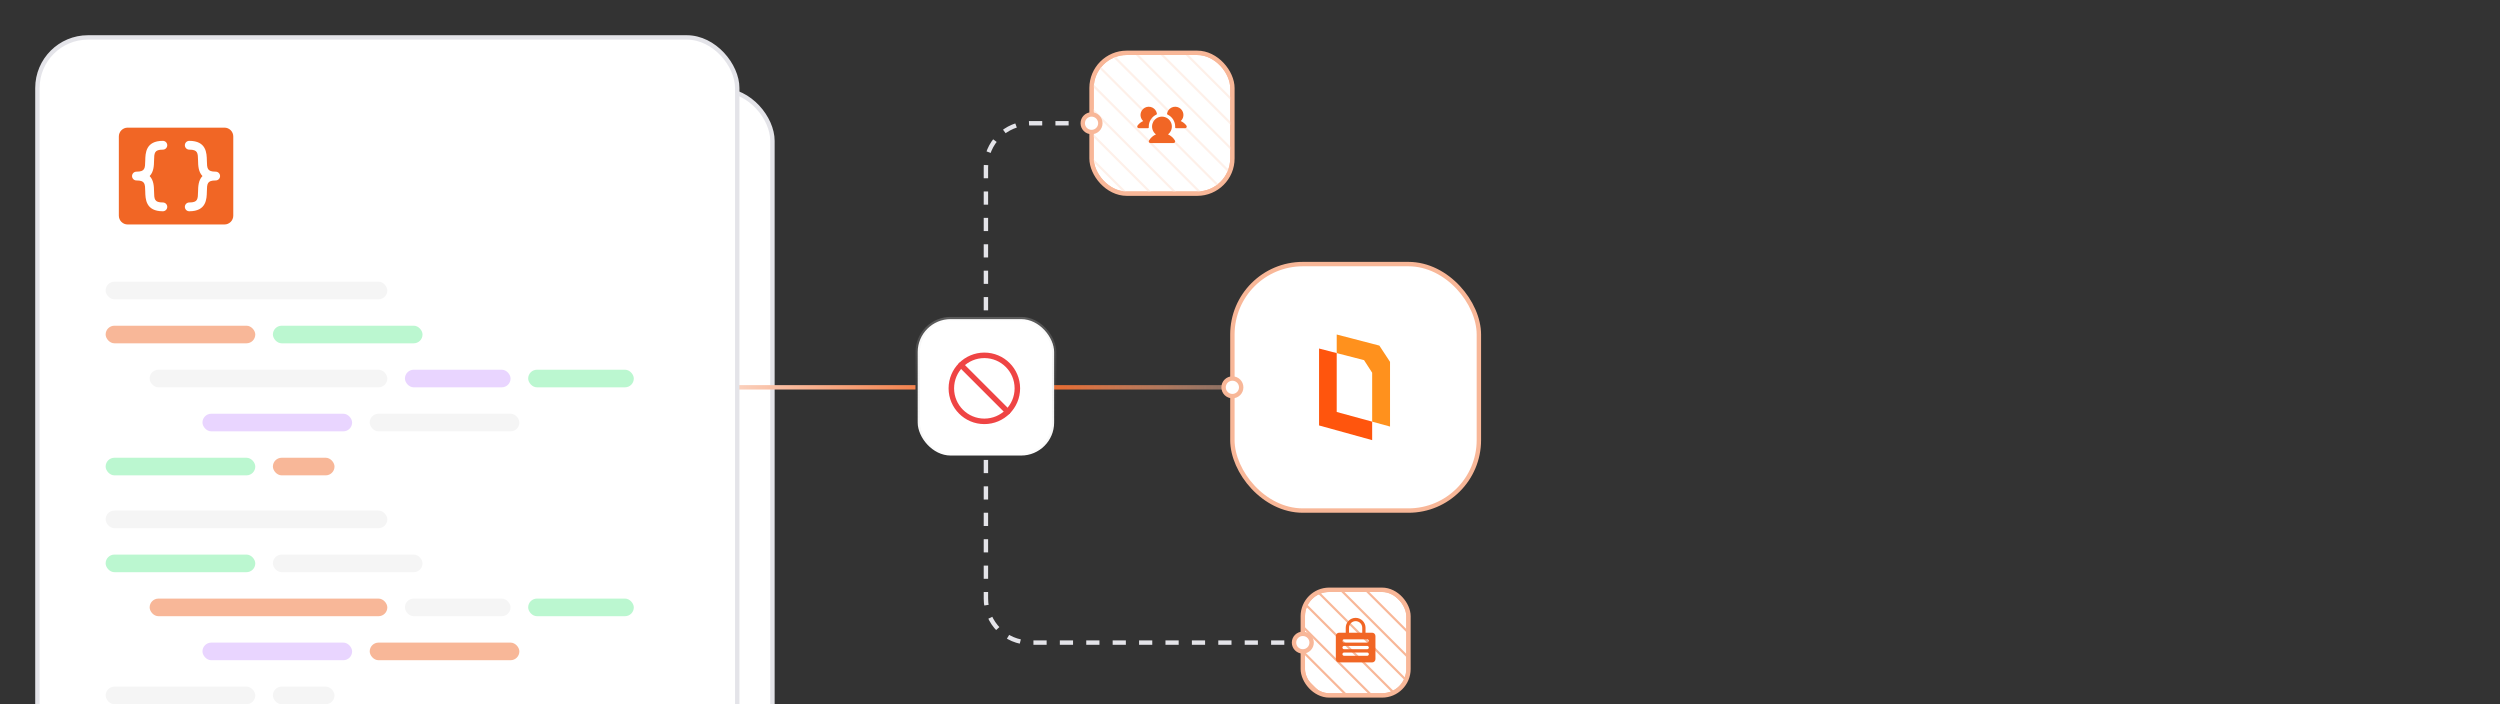 <svg width="568" height="160" viewBox="0 0 568 160" fill="none" xmlns="http://www.w3.org/2000/svg">
<rect x="0" y="0" width="568" height="160" fill="#333333" stroke="none"/>
<g clip-path="url(#clip0_35_34421)">
<rect x="16.5" y="20.5" width="159" height="205" rx="11.5" fill="white" stroke="#E4E4E9"/>
<path d="M143 88H208" stroke="url(#paint0_linear_35_34421)"/>
<path d="M235 88H300" stroke="url(#paint1_linear_35_34421)"/>
<path d="M224 82.5V38C224 32.477 228.477 28 234 28H263.5" stroke="#E4E4E9" stroke-dasharray="3 3"/>
<path d="M224 80.5V136C224 141.523 228.477 146 234 146H304.5" stroke="#E4E4E9" stroke-dasharray="3 3"/>
<rect x="8.5" y="8.5" width="159" height="205" rx="11.5" fill="white" stroke="#E4E4E9"/>
<rect x="24" y="64" width="64" height="4" rx="2" fill="#F5F5F5"/>
<rect x="24" y="74" width="34" height="4" rx="2" fill="#F8B798"/>
<rect x="24" y="104" width="34" height="4" rx="2" fill="#BBF7D0"/>
<rect x="46" y="94" width="34" height="4" rx="2" fill="#E9D5FF"/>
<rect x="84" y="94" width="34" height="4" rx="2" fill="#F5F5F5"/>
<rect x="34" y="84" width="54" height="4" rx="2" fill="#F5F5F5"/>
<rect x="62" y="74" width="34" height="4" rx="2" fill="#BBF7D0"/>
<rect x="62" y="104" width="14" height="4" rx="2" fill="#F8B798"/>
<rect x="92" y="84" width="24" height="4" rx="2" fill="#E9D5FF"/>
<rect x="120" y="84" width="24" height="4" rx="2" fill="#BBF7D0"/>
<g clip-path="url(#clip1_35_34421)">
<path d="M51 29H29C28.47 29 27.961 29.211 27.586 29.586C27.211 29.961 27 30.47 27 31V49C27 49.53 27.211 50.039 27.586 50.414C27.961 50.789 28.47 51 29 51H51C51.53 51 52.039 50.789 52.414 50.414C52.789 50.039 53 49.53 53 49V31C53 30.47 52.789 29.961 52.414 29.586C52.039 29.211 51.53 29 51 29ZM35 43.48C35.036 45.263 35.051 46 37 46C37.265 46 37.52 46.105 37.707 46.293C37.895 46.48 38 46.735 38 47C38 47.265 37.895 47.52 37.707 47.707C37.52 47.895 37.265 48 37 48C33.091 48 33.035 45.196 33 43.52C32.964 41.737 32.949 41 31 41C30.735 41 30.48 40.895 30.293 40.707C30.105 40.52 30 40.265 30 40C30 39.735 30.105 39.48 30.293 39.293C30.48 39.105 30.735 39 31 39C32.949 39 32.964 38.263 33 36.48C33.035 34.804 33.091 32 37 32C37.265 32 37.52 32.105 37.707 32.293C37.895 32.48 38 32.735 38 33C38 33.265 37.895 33.52 37.707 33.707C37.52 33.895 37.265 34 37 34C35.051 34 35.036 34.737 35 36.52C34.979 37.559 34.949 39.031 34 40C34.949 40.969 34.979 42.441 35 43.48ZM49 41C47.051 41 47.036 41.737 47 43.52C46.965 45.196 46.909 48 43 48C42.735 48 42.48 47.895 42.293 47.707C42.105 47.52 42 47.265 42 47C42 46.735 42.105 46.48 42.293 46.293C42.48 46.105 42.735 46 43 46C44.949 46 44.964 45.263 45 43.48C45.021 42.441 45.051 40.969 46 40C45.05 39.031 45.02 37.559 45 36.52C44.964 34.737 44.949 34 43 34C42.735 34 42.48 33.895 42.293 33.707C42.105 33.52 42 33.265 42 33C42 32.735 42.105 32.48 42.293 32.293C42.48 32.105 42.735 32 43 32C46.909 32 46.965 34.804 47 36.48C47.036 38.263 47.051 39 49 39C49.265 39 49.52 39.105 49.707 39.293C49.895 39.48 50 39.735 50 40C50 40.265 49.895 40.52 49.707 40.707C49.52 40.895 49.265 41 49 41Z" fill="#F16625"/>
</g>
<rect x="24" y="116" width="64" height="4" rx="2" fill="#F5F5F5"/>
<rect x="24" y="126" width="34" height="4" rx="2" fill="#BBF7D0"/>
<rect x="24" y="156" width="34" height="4" rx="2" fill="#F5F5F5"/>
<rect x="46" y="146" width="34" height="4" rx="2" fill="#E9D5FF"/>
<rect x="84" y="146" width="34" height="4" rx="2" fill="#F8B798"/>
<rect x="34" y="136" width="54" height="4" rx="2" fill="#F8B798"/>
<rect x="62" y="126" width="34" height="4" rx="2" fill="#F5F5F5"/>
<rect x="62" y="156" width="14" height="4" rx="2" fill="#F5F5F5"/>
<rect x="92" y="136" width="24" height="4" rx="2" fill="#F5F5F5"/>
<rect x="120" y="136" width="24" height="4" rx="2" fill="#BBF7D0"/>
<rect x="208.5" y="72.5" width="31" height="31" rx="7.5" fill="white" stroke="url(#paint2_linear_35_34421)"/>
<g clip-path="url(#clip2_35_34421)">
<path d="M228.947 93.534L218.341 82.927" stroke="#EF4444" stroke-width="1.25" stroke-linecap="round" stroke-linejoin="round"/>
<path d="M223.644 95.731C227.786 95.731 231.144 92.373 231.144 88.231C231.144 84.089 227.786 80.731 223.644 80.731C219.502 80.731 216.144 84.089 216.144 88.231C216.144 92.373 219.502 95.731 223.644 95.731Z" stroke="#EF4444" stroke-width="1.25" stroke-miterlimit="10"/>
</g>
<g clip-path="url(#clip3_35_34421)">
<rect x="248" y="12" width="32" height="32" rx="8" fill="white"/>
<rect x="248" y="12" width="32" height="32" rx="8" fill="white" stroke="#F8B798"/>
<path d="M222.427 27.427L264.5 69.5" stroke="#FEF0E9" stroke-width="0.5"/>
<path d="M225.256 24.599L267.329 66.671" stroke="#FEF0E9" stroke-width="0.5"/>
<path d="M228.084 21.77L270.157 63.843" stroke="#FEF0E9" stroke-width="0.5"/>
<path d="M230.913 18.942L272.985 61.015" stroke="#FEF0E9" stroke-width="0.5"/>
<path d="M233.741 16.113L275.814 58.186" stroke="#FEF0E9" stroke-width="0.5"/>
<path d="M236.57 13.285L278.642 55.358" stroke="#FEF0E9" stroke-width="0.5"/>
<path d="M239.398 10.457L281.471 52.529" stroke="#FEF0E9" stroke-width="0.5"/>
<path d="M242.226 7.628L284.299 49.701" stroke="#FEF0E9" stroke-width="0.5"/>
<path d="M245.055 4.8L287.128 46.873" stroke="#FEF0E9" stroke-width="0.5"/>
<path d="M247.883 1.971L289.956 44.044" stroke="#FEF0E9" stroke-width="0.5"/>
<path d="M250.712 -0.857L292.785 41.216" stroke="#FEF0E9" stroke-width="0.5"/>
<path d="M253.54 -3.686L295.613 38.387" stroke="#FEF0E9" stroke-width="0.5"/>
<g clip-path="url(#clip4_35_34421)">
<path d="M261.006 28.928C261.007 28.954 261.003 28.979 260.994 29.003C260.985 29.027 260.972 29.049 260.954 29.067C260.937 29.085 260.915 29.1 260.892 29.11C260.869 29.12 260.844 29.125 260.818 29.125H258.75C258.665 29.125 258.583 29.097 258.517 29.044C258.45 28.992 258.404 28.918 258.384 28.836C258.372 28.779 258.373 28.721 258.386 28.665C258.399 28.609 258.425 28.556 258.46 28.511C258.791 28.072 259.23 27.727 259.734 27.508C259.513 27.306 259.343 27.055 259.239 26.774C259.135 26.493 259.1 26.191 259.137 25.893C259.173 25.596 259.281 25.312 259.45 25.065C259.619 24.817 259.845 24.614 260.108 24.472C260.372 24.33 260.666 24.253 260.966 24.248C261.265 24.243 261.562 24.31 261.83 24.443C262.099 24.576 262.331 24.771 262.509 25.012C262.686 25.254 262.803 25.534 262.85 25.83C262.856 25.87 262.849 25.911 262.829 25.946C262.81 25.981 262.78 26.01 262.743 26.026C262.223 26.267 261.783 26.651 261.474 27.134C261.165 27.616 261 28.177 261 28.75C261 28.81 261 28.869 261.006 28.928ZM269.537 28.511C269.207 28.072 268.769 27.727 268.266 27.508C268.487 27.306 268.657 27.055 268.761 26.774C268.865 26.493 268.9 26.191 268.863 25.893C268.827 25.596 268.719 25.312 268.55 25.065C268.381 24.817 268.155 24.614 267.892 24.472C267.628 24.33 267.334 24.253 267.034 24.248C266.735 24.243 266.438 24.31 266.17 24.443C265.901 24.576 265.669 24.771 265.491 25.012C265.314 25.254 265.197 25.534 265.15 25.83C265.144 25.87 265.151 25.911 265.171 25.946C265.19 25.981 265.22 26.01 265.257 26.026C265.777 26.267 266.217 26.651 266.526 27.134C266.835 27.616 267 28.177 267 28.75C267 28.81 267 28.869 266.994 28.928C266.993 28.954 266.997 28.979 267.006 29.003C267.015 29.027 267.028 29.049 267.046 29.067C267.063 29.085 267.085 29.1 267.108 29.11C267.131 29.12 267.156 29.125 267.182 29.125H269.25C269.335 29.125 269.417 29.097 269.483 29.044C269.55 28.992 269.596 28.918 269.616 28.836C269.628 28.779 269.627 28.721 269.614 28.665C269.601 28.608 269.575 28.556 269.539 28.511H269.537ZM265.365 30.535C265.738 30.249 266.013 29.853 266.15 29.403C266.286 28.953 266.279 28.471 266.128 28.026C265.977 27.581 265.69 27.194 265.308 26.92C264.926 26.646 264.467 26.498 263.997 26.498C263.527 26.498 263.068 26.646 262.686 26.92C262.304 27.194 262.017 27.581 261.866 28.026C261.715 28.471 261.707 28.953 261.844 29.403C261.981 29.853 262.256 30.249 262.629 30.535C261.966 30.822 261.413 31.313 261.05 31.938C261.017 31.995 261 32.059 261 32.125C261 32.191 261.017 32.256 261.05 32.313C261.083 32.37 261.13 32.417 261.187 32.45C261.244 32.483 261.309 32.5 261.375 32.5H266.625C266.691 32.5 266.756 32.483 266.813 32.45C266.87 32.417 266.917 32.37 266.95 32.313C266.983 32.256 267 32.191 267 32.125C267 32.059 266.983 31.995 266.95 31.938C266.586 31.313 266.032 30.821 265.368 30.535H265.365Z" fill="#F16625"/>
</g>
</g>
<rect x="248" y="12" width="32" height="32" rx="8" stroke="#F8B798"/>
<g clip-path="url(#clip5_35_34421)">
<rect x="296" y="134" width="24" height="24" rx="6" fill="white"/>
<rect x="296" y="134" width="24" height="24" rx="6" fill="white" stroke="#F8B798"/>
<path d="M271 140L313.073 182.073" stroke="#F8B798" stroke-width="0.5"/>
<path d="M273.828 137.172L315.901 179.244" stroke="#F8B798" stroke-width="0.5"/>
<path d="M276.657 134.343L318.73 176.416" stroke="#F8B798" stroke-width="0.5"/>
<path d="M279.485 131.515L321.558 173.588" stroke="#F8B798" stroke-width="0.5"/>
<path d="M282.314 128.686L324.387 170.759" stroke="#F8B798" stroke-width="0.5"/>
<path d="M285.142 125.858L327.215 167.931" stroke="#F8B798" stroke-width="0.5"/>
<path d="M287.97 123.03L330.043 165.102" stroke="#F8B798" stroke-width="0.5"/>
<path d="M290.799 120.201L332.872 162.274" stroke="#F8B798" stroke-width="0.5"/>
<path d="M293.627 117.373L335.7 159.445" stroke="#F8B798" stroke-width="0.5"/>
<path d="M296.456 114.544L338.529 156.617" stroke="#F8B798" stroke-width="0.5"/>
<path d="M299.284 111.716L341.357 153.789" stroke="#F8B798" stroke-width="0.5"/>
<path d="M302.113 108.887L344.186 150.96" stroke="#F8B798" stroke-width="0.5"/>
<g clip-path="url(#clip6_35_34421)">
<path d="M311.75 143.75H310.25V142.625C310.25 142.028 310.013 141.456 309.591 141.034C309.169 140.612 308.597 140.375 308 140.375C307.403 140.375 306.831 140.612 306.409 141.034C305.987 141.456 305.75 142.028 305.75 142.625V143.75H304.25C304.051 143.75 303.86 143.829 303.72 143.97C303.579 144.11 303.5 144.301 303.5 144.5V149.75C303.5 149.949 303.579 150.14 303.72 150.28C303.86 150.421 304.051 150.5 304.25 150.5H311.75C311.949 150.5 312.14 150.421 312.28 150.28C312.421 150.14 312.5 149.949 312.5 149.75V144.5C312.5 144.301 312.421 144.11 312.28 143.97C312.14 143.829 311.949 143.75 311.75 143.75ZM306.5 142.625C306.5 142.227 306.658 141.846 306.939 141.564C307.221 141.283 307.602 141.125 308 141.125C308.398 141.125 308.779 141.283 309.061 141.564C309.342 141.846 309.5 142.227 309.5 142.625V143.75H306.5V142.625ZM310.625 149H305.375C305.276 149 305.18 148.96 305.11 148.89C305.04 148.82 305 148.724 305 148.625C305 148.526 305.04 148.43 305.11 148.36C305.18 148.29 305.276 148.25 305.375 148.25H310.625C310.724 148.25 310.82 148.29 310.89 148.36C310.96 148.43 311 148.526 311 148.625C311 148.724 310.96 148.82 310.89 148.89C310.82 148.96 310.724 149 310.625 149ZM310.625 147.5H305.375C305.276 147.5 305.18 147.46 305.11 147.39C305.04 147.32 305 147.224 305 147.125C305 147.026 305.04 146.93 305.11 146.86C305.18 146.79 305.276 146.75 305.375 146.75H310.625C310.724 146.75 310.82 146.79 310.89 146.86C310.96 146.93 311 147.026 311 147.125C311 147.224 310.96 147.32 310.89 147.39C310.82 147.46 310.724 147.5 310.625 147.5ZM310.625 146H305.375C305.276 146 305.18 145.96 305.11 145.89C305.04 145.82 305 145.724 305 145.625C305 145.526 305.04 145.43 305.11 145.36C305.18 145.29 305.276 145.25 305.375 145.25H310.625C310.724 145.25 310.82 145.29 310.89 145.36C310.96 145.43 311 145.526 311 145.625C311 145.724 310.96 145.82 310.89 145.89C310.82 145.96 310.724 146 310.625 146Z" fill="#F16625"/>
</g>
</g>
<rect x="296" y="134" width="24" height="24" rx="6" stroke="#F8B798"/>
<circle cx="296" cy="146" r="2" fill="white" stroke="#F8B798"/>
<rect x="280" y="60" width="56" height="56" rx="16" fill="white" stroke="#F8B798"/>
<path d="M311.756 95.801L303.702 93.599V80.224L299.688 79.183V96.661L311.756 100V95.801Z" fill="#FF550D"/>
<path d="M313.388 78.519L303.702 76V80.224L309.91 81.823L311.756 84.684V95.801L315.815 96.913V82.215L313.388 78.519Z" fill="#FF911D"/>
<circle cx="280" cy="88" r="2" fill="white" stroke="#F8B798"/>
<circle cx="248" cy="28" r="2" fill="white" stroke="#F8B798"/>
</g>
<defs>
<linearGradient id="paint0_linear_35_34421" x1="143" y1="73.75" x2="222.322" y2="71.542" gradientUnits="userSpaceOnUse">
<stop stop-color="white"/>
<stop offset="1" stop-color="#F16625"/>
</linearGradient>
<linearGradient id="paint1_linear_35_34421" x1="235" y1="73.75" x2="314.322" y2="71.542" gradientUnits="userSpaceOnUse">
<stop stop-color="#F16625"/>
<stop offset="1" stop-color="white" stop-opacity="0"/>
</linearGradient>
<linearGradient id="paint2_linear_35_34421" x1="224" y1="72" x2="224" y2="104" gradientUnits="userSpaceOnUse">
<stop stop-color="white" stop-opacity="0.2"/>
<stop offset="1" stop-opacity="0"/>
</linearGradient>
<clipPath id="clip0_35_34421">
<rect width="568" height="160" fill="white"/>
</clipPath>
<clipPath id="clip1_35_34421">
<rect width="32" height="32" fill="white" transform="translate(24 24)"/>
</clipPath>
<clipPath id="clip2_35_34421">
<rect width="20" height="20" fill="white" transform="translate(213.644 78.231)"/>
</clipPath>
<clipPath id="clip3_35_34421">
<rect x="248" y="12" width="32" height="32" rx="8" fill="white"/>
</clipPath>
<clipPath id="clip4_35_34421">
<rect width="12" height="12" fill="white" transform="translate(258 22)"/>
</clipPath>
<clipPath id="clip5_35_34421">
<rect x="296" y="134" width="24" height="24" rx="6" fill="white"/>
</clipPath>
<clipPath id="clip6_35_34421">
<rect width="12" height="12" fill="white" transform="translate(302 140)"/>
</clipPath>
</defs>
</svg>
